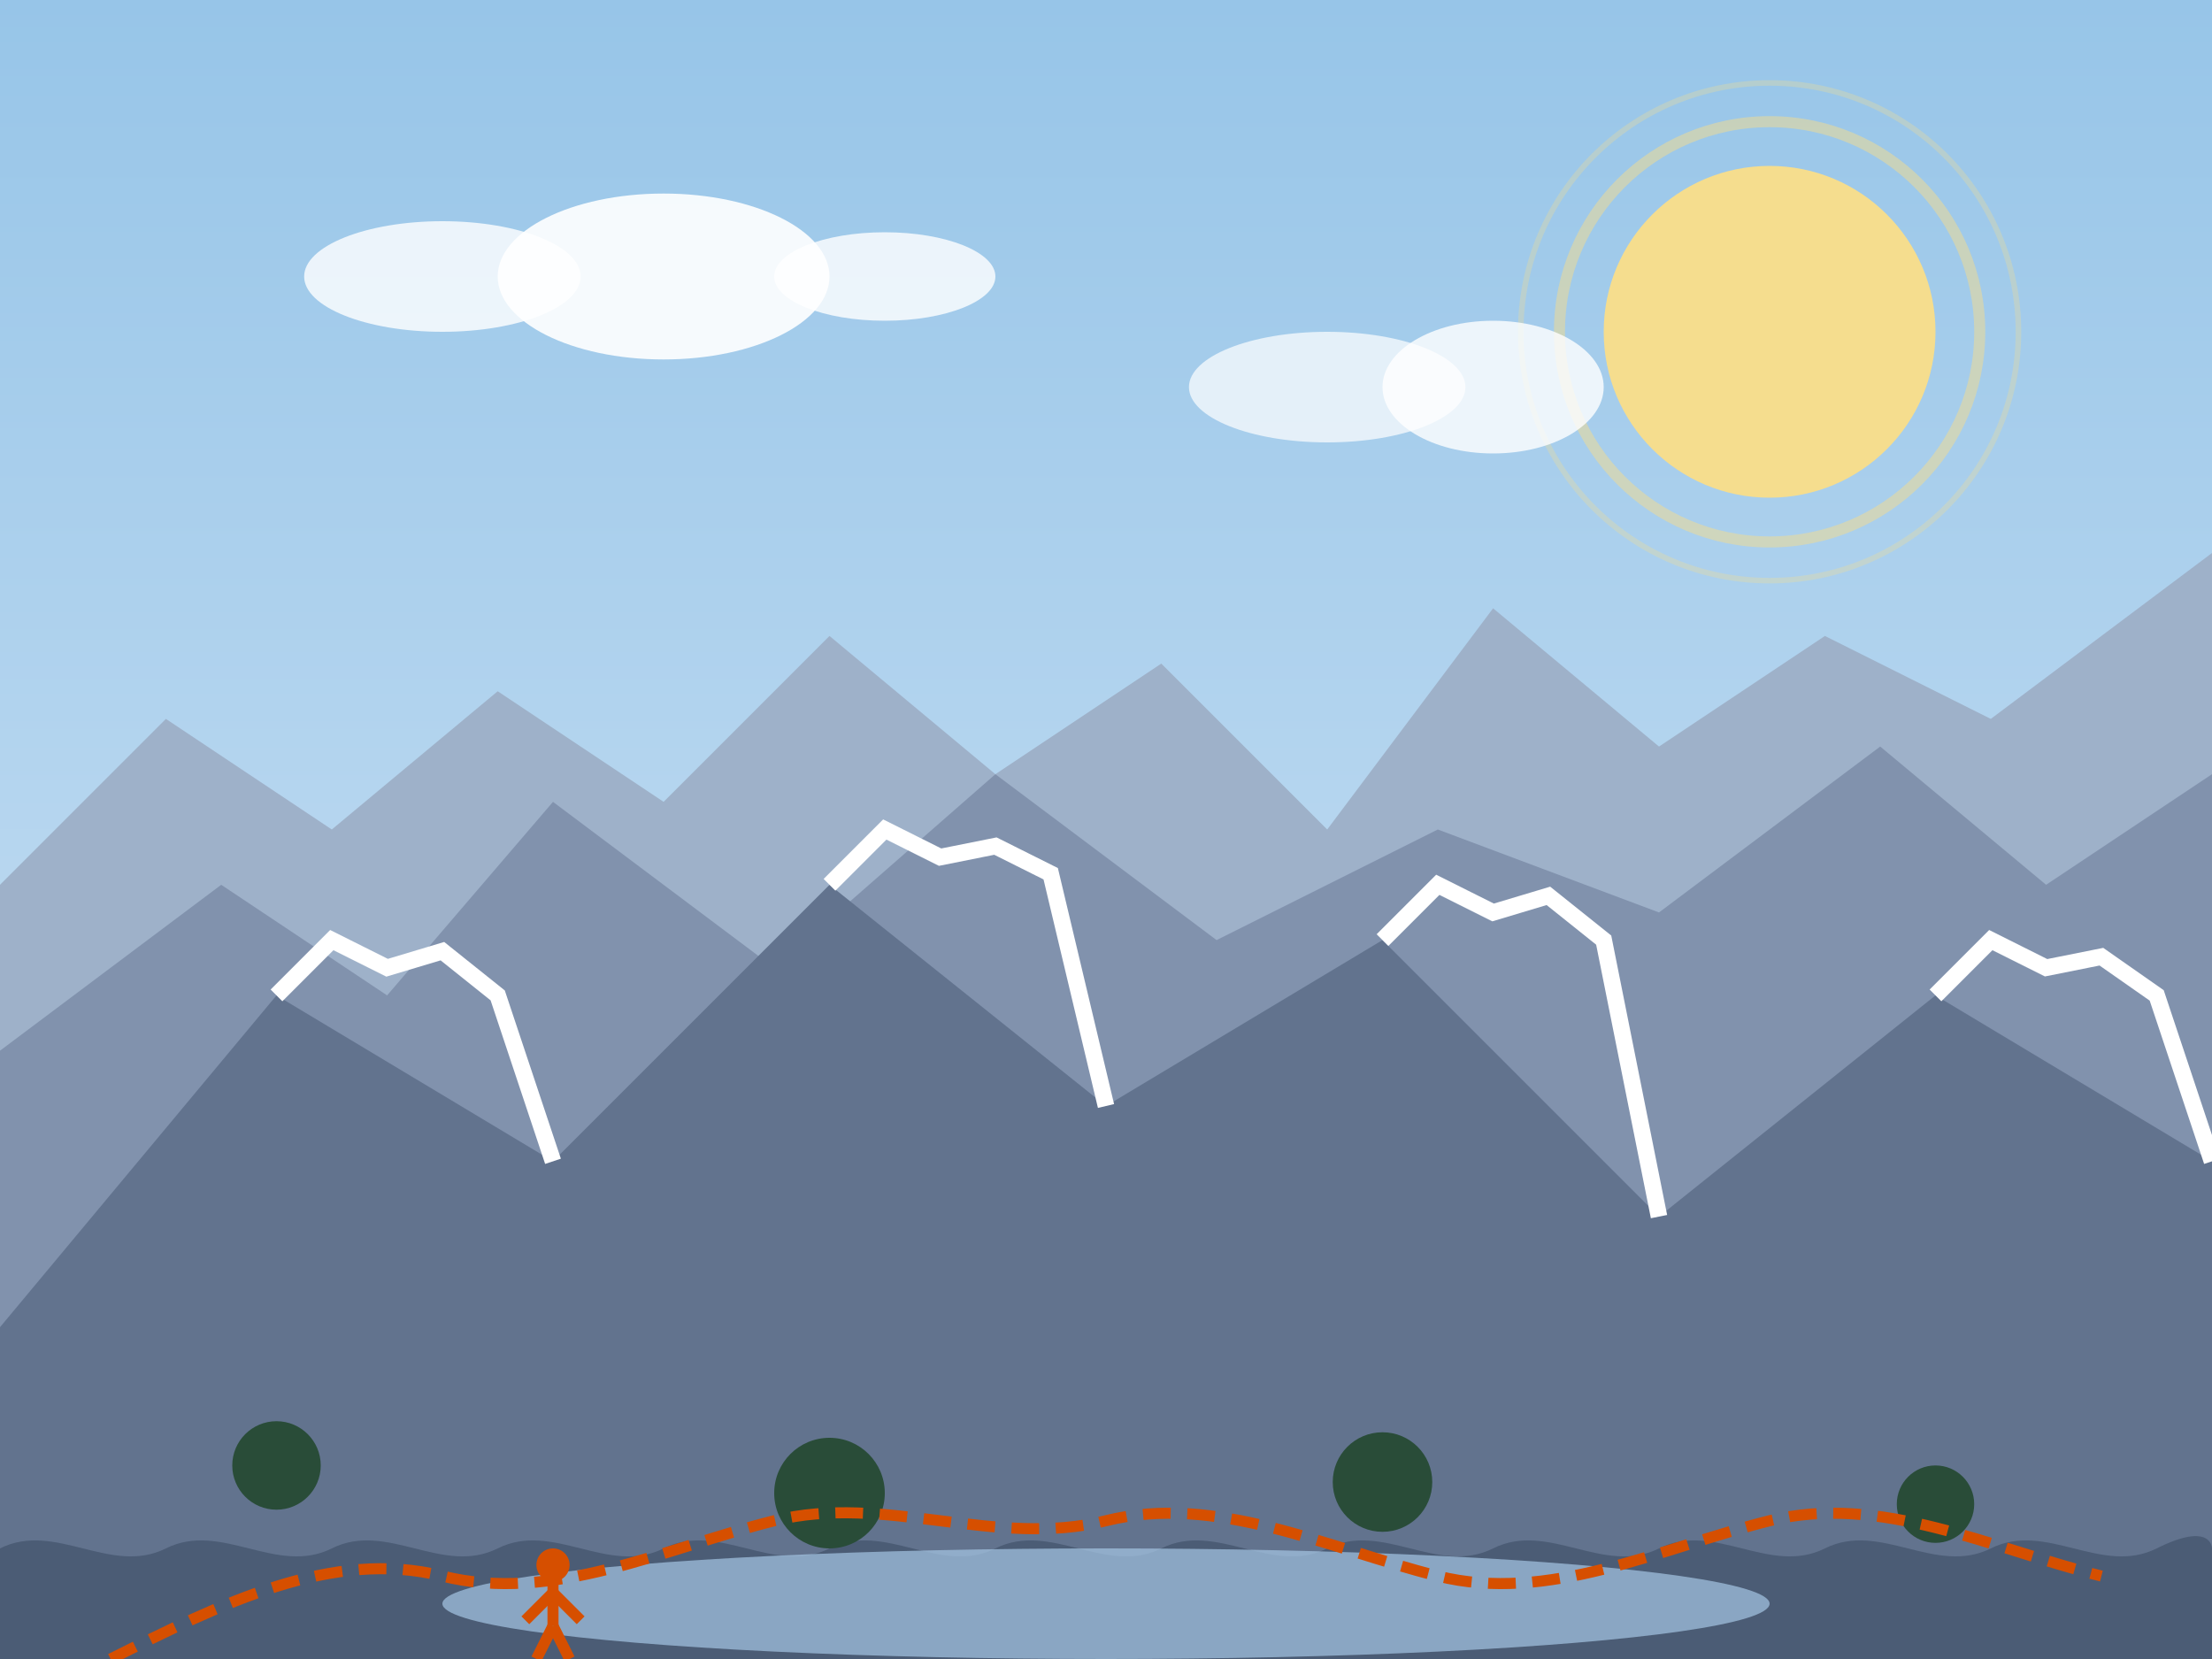 <svg viewBox="0 0 400 300" xmlns="http://www.w3.org/2000/svg">
  <rect x="0" y="0" width="400" height="300" fill="#333333" stroke="none"/>
  <!-- Sky background with gradient -->
  <defs>
    <linearGradient id="skyGradient" x1="0%" y1="0%" x2="0%" y2="100%">
      <stop offset="0%" stop-color="#97c5e8" />
      <stop offset="100%" stop-color="#d4e6f6" />
    </linearGradient>
  </defs>
  <rect width="400" height="300" fill="url(#skyGradient)"/>
  
  <!-- Sun -->
  <circle cx="320" cy="60" r="30" fill="#f5dd8e" />
  <circle cx="320" cy="60" r="38" fill="none" stroke="#f5dd8e" stroke-width="2" opacity="0.5" />
  <circle cx="320" cy="60" r="45" fill="none" stroke="#f5dd8e" stroke-width="1" opacity="0.3" />
  
  <!-- Distant mountains -->
  <path d="M0,160 L30,130 L60,150 L90,125 L120,145 L150,115 L180,140 L210,120 L240,150 L270,110 L300,135 L330,115 L360,130 L400,100 L400,300 L0,300 Z" fill="#9eb1c9" />
  
  <!-- Mid mountains -->
  <path d="M0,190 L40,160 L70,180 L100,145 L140,175 L180,140 L220,170 L260,150 L300,165 L340,135 L370,160 L400,140 L400,300 L0,300 Z" fill="#8192ad" />
  
  <!-- Front mountains -->
  <path d="M0,240 L50,180 L100,210 L150,160 L200,200 L250,170 L300,220 L350,180 L400,210 L400,300 L0,300 Z" fill="#62738e" />
  
  <!-- Snow caps on mountains -->
  <path d="M50,180 L60,170 L70,175 L80,172 L90,180 L100,210" fill="none" stroke="white" stroke-width="3" />
  <path d="M150,160 L160,150 L170,155 L180,153 L190,158 L200,200" fill="none" stroke="white" stroke-width="3" />
  <path d="M250,170 L260,160 L270,165 L280,162 L290,170 L300,220" fill="none" stroke="white" stroke-width="3" />
  <path d="M350,180 L360,170 L370,175 L380,173 L390,180 L400,210" fill="none" stroke="white" stroke-width="3" />
  
  <!-- Foreground detail -->
  <path d="M0,300 L0,280 C 10,275 20,285 30,280 C 40,275 50,285 60,280 C 70,275 80,285 90,280 C 100,275 110,285 120,280 C 130,275 140,285 150,280 C 160,275 170,285 180,280 C 190,275 200,285 210,280 C 220,275 230,285 240,280 C 250,275 260,285 270,280 C 280,275 290,285 300,280 C 310,275 320,285 330,280 C 340,275 350,285 360,280 C 370,275 380,285 390,280 C 400,275 400,280 400,280 L 400,300 Z" fill="#4b5c75" />
  
  <!-- Trees on foreground -->
  <circle cx="50" cy="265" r="8" fill="#294c38" />
  <circle cx="150" cy="270" r="10" fill="#294c38" />
  <circle cx="250" cy="268" r="9" fill="#294c38" />
  <circle cx="350" cy="272" r="7" fill="#294c38" />
  
  <!-- Lake reflection -->
  <ellipse cx="200" cy="290" rx="120" ry="10" fill="#a6c7e5" opacity="0.7" />
  
  <!-- Clouds -->
  <ellipse cx="80" cy="50" rx="25" ry="10" fill="white" opacity="0.8" />
  <ellipse cx="120" cy="50" rx="30" ry="15" fill="white" opacity="0.9" />
  <ellipse cx="160" cy="50" rx="20" ry="8" fill="white" opacity="0.8" />
  
  <ellipse cx="240" cy="70" rx="25" ry="10" fill="white" opacity="0.7" />
  <ellipse cx="270" cy="70" rx="20" ry="12" fill="white" opacity="0.8" />
  
  <!-- Accent color element - hiking trail -->
  <path d="M20,300 C 40,290 60,280 80,285 C 100,290 120,280 140,275 C 160,270 180,280 200,275 C 220,270 240,280 260,285 C 280,290 300,280 320,275 C 340,270 360,280 380,285" fill="none" stroke="#d64f00" stroke-width="2" stroke-dasharray="5,3" />
  
  <!-- Small hiker silhouette -->
  <circle cx="100" cy="283" r="3" fill="#d64f00" />
  <line x1="100" y1="286" x2="100" y2="294" stroke="#d64f00" stroke-width="2" />
  <line x1="100" y1="288" x2="95" y2="293" stroke="#d64f00" stroke-width="2" />
  <line x1="100" y1="288" x2="105" y2="293" stroke="#d64f00" stroke-width="2" />
  <line x1="100" y1="294" x2="97" y2="300" stroke="#d64f00" stroke-width="2" />
  <line x1="100" y1="294" x2="103" y2="300" stroke="#d64f00" stroke-width="2" />
</svg>
